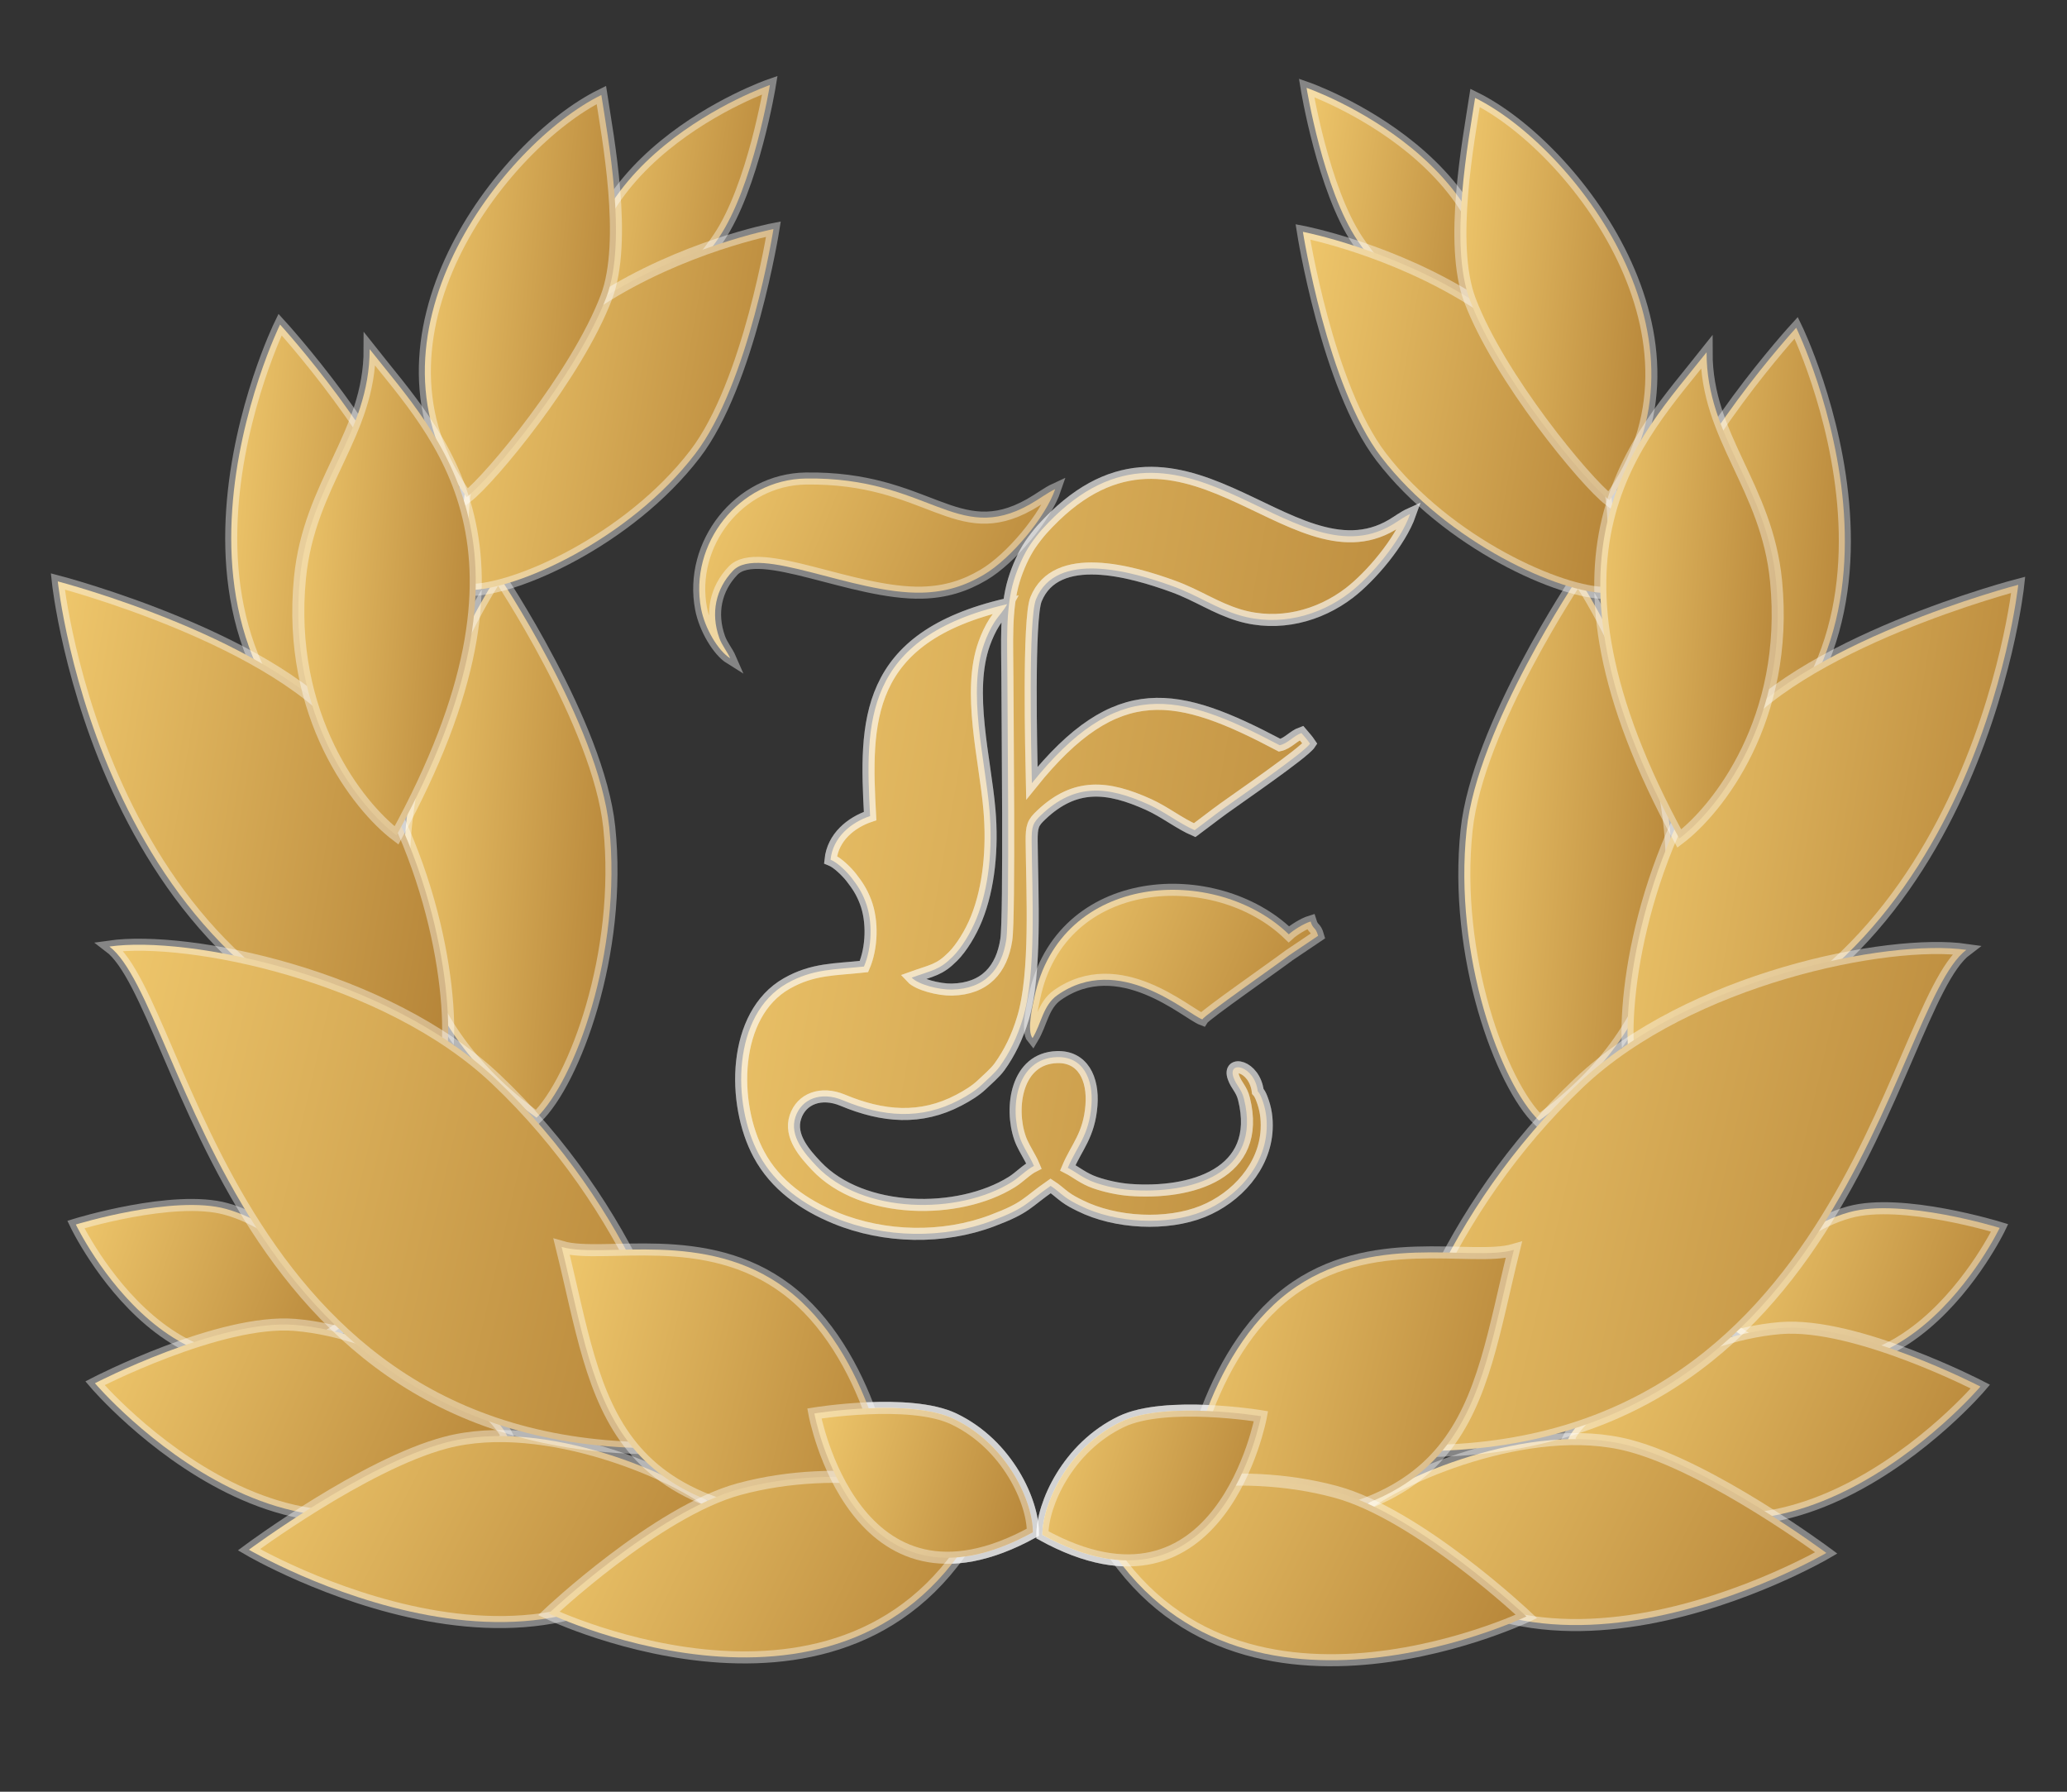<?xml version="1.0" encoding="UTF-8"?> <svg xmlns="http://www.w3.org/2000/svg" width="120" height="104" viewBox="0 0 120 104" fill="none"><rect x="0" y="0" width="120" height="104" fill="#333333" stroke="none"/> <g clip-path="url(#clip0_48_13)"> <path d="M91.611 33.529C91.611 33.529 85.777 42.193 85.144 48.175C84.368 55.506 87.164 62.947 89.349 65.047C105.262 53.657 91.611 33.529 91.611 33.529Z" fill="url(#paint0_linear_48_13)"></path> <path d="M91.611 33.529C91.611 33.529 85.777 42.193 85.144 48.175C84.368 55.506 87.164 62.947 89.349 65.047C105.262 53.657 91.611 33.529 91.611 33.529Z" stroke="white" stroke-opacity="0.4" stroke-width="0.7" stroke-miterlimit="10"></path> <path d="M73.207 82.204C73.207 82.204 67.661 81.291 65.102 82.518C61.966 84.022 60.515 87.342 60.517 89.088C70.891 94.795 73.207 82.204 73.207 82.204Z" fill="url(#paint1_linear_48_13)"></path> <path d="M73.207 82.204C73.207 82.204 67.661 81.291 65.102 82.518C61.966 84.022 60.515 87.342 60.517 89.088C70.891 94.795 73.207 82.204 73.207 82.204Z" stroke="white" stroke-opacity="0.4" stroke-width="0.7" stroke-miterlimit="10"></path> <path d="M73.207 82.204C73.207 82.204 67.661 81.291 65.102 82.518C61.966 84.022 60.515 87.342 60.517 89.088C70.891 94.795 73.207 82.204 73.207 82.204Z" fill="url(#paint2_linear_48_13)"></path> <path d="M73.207 82.204C73.207 82.204 67.661 81.291 65.102 82.518C61.966 84.022 60.515 87.342 60.517 89.088C70.891 94.795 73.207 82.204 73.207 82.204Z" stroke="white" stroke-opacity="0.4" stroke-width="0.7" stroke-miterlimit="10"></path> <path d="M104.279 19.023C104.279 19.023 97.832 26.059 96.405 31.405C94.655 37.959 96.312 44.337 97.952 46.563C113.77 38.5 104.279 19.023 104.279 19.023Z" fill="url(#paint3_linear_48_13)"></path> <path d="M104.279 19.023C104.279 19.023 97.832 26.059 96.405 31.405C94.655 37.959 96.312 44.337 97.952 46.563C113.77 38.5 104.279 19.023 104.279 19.023Z" stroke="white" stroke-opacity="0.4" stroke-width="0.7" stroke-miterlimit="10"></path> <path d="M116.092 71.272C116.092 71.272 110.416 69.52 107.369 70.359C103.635 71.388 100.758 75.194 100.306 76.941C109.885 84.216 116.092 71.272 116.092 71.272Z" fill="url(#paint4_linear_48_13)"></path> <path d="M116.092 71.272C116.092 71.272 110.416 69.52 107.369 70.359C103.635 71.388 100.758 75.194 100.306 76.941C109.885 84.216 116.092 71.272 116.092 71.272Z" stroke="white" stroke-opacity="0.4" stroke-width="0.7" stroke-miterlimit="10"></path> <path d="M114.975 80.483C114.975 80.483 107.739 76.736 103.375 77.087C98.026 77.519 92.115 81.331 91.031 83.538C102.081 95.599 114.975 80.483 114.975 80.483Z" fill="url(#paint5_linear_48_13)"></path> <path d="M114.975 80.483C114.975 80.483 107.739 76.736 103.375 77.087C98.026 77.519 92.115 81.331 91.031 83.538C102.081 95.599 114.975 80.483 114.975 80.483Z" stroke="white" stroke-opacity="0.4" stroke-width="0.7" stroke-miterlimit="10"></path> <path d="M106.029 90.14C106.029 90.14 99.339 85.171 94.615 83.915C88.792 82.367 80.963 85.892 79.113 87.508C87.249 101.125 106.029 90.14 106.029 90.14Z" fill="url(#paint6_linear_48_13)"></path> <path d="M106.029 90.14C106.029 90.14 99.339 85.171 94.615 83.915C88.792 82.367 80.963 85.892 79.113 87.508C87.249 101.125 106.029 90.14 106.029 90.14Z" stroke="white" stroke-opacity="0.4" stroke-width="0.7" stroke-miterlimit="10"></path> <path d="M117.17 33.944C117.17 33.944 104.217 37.307 100.134 43.001C95.13 49.98 94.059 58.586 94.619 61.801C114.59 58.385 117.17 33.944 117.17 33.944Z" fill="url(#paint7_linear_48_13)"></path> <path d="M117.17 33.944C117.17 33.944 104.217 37.307 100.134 43.001C95.13 49.98 94.059 58.586 94.619 61.801C114.59 58.385 117.17 33.944 117.17 33.944Z" stroke="white" stroke-opacity="0.4" stroke-width="0.7" stroke-miterlimit="10"></path> <path d="M114.156 55.135C109.6 54.477 98.073 56.8 91.701 62.822C83.892 70.203 80.442 79.958 80.551 84.176C107.042 85.556 109.712 58.49 114.156 55.135Z" fill="url(#paint8_linear_48_13)"></path> <path d="M114.156 55.135C109.6 54.477 98.073 56.8 91.701 62.822C83.892 70.203 80.442 79.958 80.551 84.176C107.042 85.556 109.712 58.49 114.156 55.135Z" stroke="white" stroke-opacity="0.4" stroke-width="0.7" stroke-miterlimit="10"></path> <path d="M75.853 5.098C75.853 5.098 76.814 11.007 78.824 13.981C81.288 17.626 84.927 19.707 86.588 19.968C88.598 9.515 75.853 5.098 75.853 5.098Z" fill="url(#paint9_linear_48_13)"></path> <path d="M75.853 5.098C75.853 5.098 76.814 11.007 78.824 13.981C81.288 17.626 84.927 19.707 86.588 19.968C88.598 9.515 75.853 5.098 75.853 5.098Z" stroke="white" stroke-opacity="0.4" stroke-width="0.7" stroke-miterlimit="10"></path> <path d="M75.64 13.456C75.64 13.456 77.049 22.431 80.184 26.523C84.029 31.539 90.676 34.473 93.311 34.42C96.71 17.511 75.64 13.456 75.64 13.456Z" fill="url(#paint10_linear_48_13)"></path> <path d="M75.64 13.456C75.64 13.456 77.049 22.431 80.184 26.523C84.029 31.539 90.676 34.473 93.311 34.42C96.71 17.511 75.64 13.456 75.64 13.456Z" stroke="white" stroke-opacity="0.4" stroke-width="0.7" stroke-miterlimit="10"></path> <path d="M85.637 5.683C85.27 8.078 84.101 14.158 85.335 17.418C87.043 21.928 92.053 27.975 93.434 29.031C100.199 19.817 91.33 8.492 85.637 5.683Z" fill="url(#paint11_linear_48_13)"></path> <path d="M85.637 5.683C85.27 8.078 84.101 14.158 85.335 17.418C87.043 21.928 92.053 27.975 93.434 29.031C100.199 19.817 91.33 8.492 85.637 5.683Z" stroke="white" stroke-opacity="0.4" stroke-width="0.7" stroke-miterlimit="10"></path> <path d="M87.888 72.549C85.433 73.263 79.527 71.441 74.81 75.002C70.094 78.562 68.448 86.335 68.831 88.623C85.554 88.963 85.608 81.737 87.888 72.549Z" fill="url(#paint12_linear_48_13)"></path> <path d="M87.888 72.549C85.433 73.263 79.527 71.441 74.81 75.002C70.094 78.562 68.448 86.335 68.831 88.623C85.554 88.963 85.608 81.737 87.888 72.549Z" stroke="white" stroke-opacity="0.4" stroke-width="0.7" stroke-miterlimit="10"></path> <path d="M99.076 20.447C99.066 25.405 102.573 28.215 103.11 33.726C103.892 41.752 99.703 47.001 97.492 48.672C88.336 31.899 95.041 25.558 99.076 20.447Z" fill="url(#paint13_linear_48_13)"></path> <path d="M99.076 20.447C99.066 25.405 102.573 28.215 103.11 33.726C103.892 41.752 99.703 47.001 97.492 48.672C88.336 31.899 95.041 25.558 99.076 20.447Z" stroke="white" stroke-opacity="0.4" stroke-width="0.7" stroke-miterlimit="10"></path> <path d="M88.62 93.826C88.62 93.826 82.339 87.893 77.56 86.597C71.704 85.007 65.298 86.347 63.307 87.875C70.5 102.47 88.62 93.826 88.62 93.826Z" fill="url(#paint14_linear_48_13)"></path> <path d="M88.62 93.826C88.62 93.826 82.339 87.893 77.56 86.597C71.704 85.007 65.298 86.347 63.307 87.875C70.5 102.47 88.62 93.826 88.62 93.826Z" stroke="white" stroke-opacity="0.4" stroke-width="0.7" stroke-miterlimit="10"></path> <path d="M73.207 82.204C73.207 82.204 67.661 81.291 65.102 82.518C61.966 84.022 60.515 87.342 60.517 89.088C70.891 94.795 73.207 82.204 73.207 82.204Z" fill="url(#paint15_linear_48_13)"></path> <path d="M73.207 82.204C73.207 82.204 67.661 81.291 65.102 82.518C61.966 84.022 60.515 87.342 60.517 89.088C70.891 94.795 73.207 82.204 73.207 82.204Z" stroke="white" stroke-opacity="0.4" stroke-width="0.7" stroke-miterlimit="10"></path> <path d="M28.914 33.355C28.914 33.355 34.741 42.023 35.369 48.006C36.138 55.338 33.336 62.776 31.15 64.876C15.247 53.471 28.914 33.355 28.914 33.355Z" fill="url(#paint16_linear_48_13)"></path> <path d="M28.914 33.355C28.914 33.355 34.741 42.023 35.369 48.006C36.138 55.338 33.336 62.776 31.15 64.876C15.247 53.471 28.914 33.355 28.914 33.355Z" stroke="white" stroke-opacity="0.4" stroke-width="0.7" stroke-miterlimit="10"></path> <path d="M47.278 82.044C47.278 82.044 52.824 81.137 55.383 82.365C58.518 83.871 59.966 87.194 59.963 88.94C49.583 94.638 47.278 82.044 47.278 82.044Z" fill="url(#paint17_linear_48_13)"></path> <path d="M47.278 82.044C47.278 82.044 52.824 81.137 55.383 82.365C58.518 83.871 59.966 87.194 59.963 88.94C49.583 94.638 47.278 82.044 47.278 82.044Z" stroke="white" stroke-opacity="0.4" stroke-width="0.7" stroke-miterlimit="10"></path> <path d="M47.278 82.044C47.278 82.044 52.824 81.137 55.383 82.365C58.518 83.871 59.966 87.194 59.963 88.94C49.583 94.638 47.278 82.044 47.278 82.044Z" fill="url(#paint18_linear_48_13)"></path> <path d="M47.278 82.044C47.278 82.044 52.824 81.137 55.383 82.365C58.518 83.871 59.966 87.194 59.963 88.94C49.583 94.638 47.278 82.044 47.278 82.044Z" stroke="white" stroke-opacity="0.4" stroke-width="0.7" stroke-miterlimit="10"></path> <path d="M16.258 18.838C16.258 18.838 22.699 25.879 24.122 31.227C25.866 37.782 24.205 44.158 22.561 46.383C6.751 38.308 16.258 18.838 16.258 18.838Z" fill="url(#paint19_linear_48_13)"></path> <path d="M16.258 18.838C16.258 18.838 22.699 25.879 24.122 31.227C25.866 37.782 24.205 44.158 22.561 46.383C6.751 38.308 16.258 18.838 16.258 18.838Z" stroke="white" stroke-opacity="0.4" stroke-width="0.7" stroke-miterlimit="10"></path> <path d="M4.403 71.076C4.403 71.076 10.08 69.329 13.126 70.172C16.859 71.205 19.733 75.012 20.183 76.759C10.598 84.026 4.403 71.076 4.403 71.076Z" fill="url(#paint20_linear_48_13)"></path> <path d="M4.403 71.076C4.403 71.076 10.08 69.329 13.126 70.172C16.859 71.205 19.733 75.012 20.183 76.759C10.598 84.026 4.403 71.076 4.403 71.076Z" stroke="white" stroke-opacity="0.4" stroke-width="0.7" stroke-miterlimit="10"></path> <path d="M5.511 80.289C5.511 80.289 12.752 76.547 17.114 76.903C22.463 77.338 28.371 81.155 29.453 83.363C18.393 95.416 5.511 80.289 5.511 80.289Z" fill="url(#paint21_linear_48_13)"></path> <path d="M5.511 80.289C5.511 80.289 12.752 76.547 17.114 76.903C22.463 77.338 28.371 81.155 29.453 83.363C18.393 95.416 5.511 80.289 5.511 80.289Z" stroke="white" stroke-opacity="0.4" stroke-width="0.7" stroke-miterlimit="10"></path> <path d="M14.449 89.953C14.449 89.953 21.143 84.989 25.869 83.737C31.693 82.194 39.518 85.727 41.367 87.344C33.221 100.955 14.449 89.953 14.449 89.953Z" fill="url(#paint22_linear_48_13)"></path> <path d="M14.449 89.953C14.449 89.953 21.143 84.989 25.869 83.737C31.693 82.194 39.518 85.727 41.367 87.344C33.221 100.955 14.449 89.953 14.449 89.953Z" stroke="white" stroke-opacity="0.4" stroke-width="0.7" stroke-miterlimit="10"></path> <path d="M3.355 33.747C3.355 33.747 16.305 37.121 20.384 42.818C25.382 49.802 26.446 58.409 25.884 61.624C5.914 58.191 3.355 33.747 3.355 33.747Z" fill="url(#paint23_linear_48_13)"></path> <path d="M3.355 33.747C3.355 33.747 16.305 37.121 20.384 42.818C25.382 49.802 26.446 58.409 25.884 61.624C5.914 58.191 3.355 33.747 3.355 33.747Z" stroke="white" stroke-opacity="0.4" stroke-width="0.7" stroke-miterlimit="10"></path> <path d="M6.352 54.942C10.909 54.289 22.434 56.621 28.8 62.648C36.603 70.037 40.046 79.795 39.932 84.012C13.44 85.367 10.792 58.3 6.352 54.942Z" fill="url(#paint24_linear_48_13)"></path> <path d="M6.352 54.942C10.909 54.289 22.434 56.621 28.8 62.648C36.603 70.037 40.046 79.795 39.932 84.012C13.44 85.367 10.792 58.3 6.352 54.942Z" stroke="white" stroke-opacity="0.4" stroke-width="0.7" stroke-miterlimit="10"></path> <path d="M44.696 4.936C44.696 4.936 43.732 10.845 41.719 13.818C39.252 17.462 35.612 19.538 33.95 19.798C31.948 9.342 44.696 4.936 44.696 4.936Z" fill="url(#paint25_linear_48_13)"></path> <path d="M44.696 4.936C44.696 4.936 43.732 10.845 41.719 13.818C39.252 17.462 35.612 19.538 33.95 19.798C31.948 9.342 44.696 4.936 44.696 4.936Z" stroke="white" stroke-opacity="0.4" stroke-width="0.7" stroke-miterlimit="10"></path> <path d="M44.903 13.296C44.903 13.296 43.487 22.27 40.348 26.359C36.499 31.37 29.849 34.3 27.214 34.244C23.829 17.332 44.903 13.296 44.903 13.296Z" fill="url(#paint26_linear_48_13)"></path> <path d="M44.903 13.296C44.903 13.296 43.487 22.27 40.348 26.359C36.499 31.37 29.849 34.3 27.214 34.244C23.829 17.332 44.903 13.296 44.903 13.296Z" stroke="white" stroke-opacity="0.4" stroke-width="0.7" stroke-miterlimit="10"></path> <path d="M34.911 5.513C35.276 7.907 36.441 13.989 35.204 17.248C33.491 21.756 28.477 27.799 27.095 28.854C20.338 19.636 29.217 8.318 34.911 5.513Z" fill="url(#paint27_linear_48_13)"></path> <path d="M34.911 5.513C35.276 7.907 36.441 13.989 35.204 17.248C33.491 21.756 28.477 27.799 27.095 28.854C20.338 19.636 29.217 8.318 34.911 5.513Z" stroke="white" stroke-opacity="0.4" stroke-width="0.7" stroke-miterlimit="10"></path> <path d="M32.605 72.377C35.059 73.093 40.967 71.276 45.68 74.84C50.393 78.405 52.032 86.178 51.648 88.466C34.925 88.792 34.877 81.569 32.605 72.377Z" fill="url(#paint28_linear_48_13)"></path> <path d="M32.605 72.377C35.059 73.093 40.967 71.276 45.68 74.84C50.393 78.405 52.032 86.178 51.648 88.466C34.925 88.792 34.877 81.569 32.605 72.377Z" stroke="white" stroke-opacity="0.4" stroke-width="0.7" stroke-miterlimit="10"></path> <path d="M21.46 20.265C21.466 25.224 17.957 28.031 17.415 33.54C16.627 41.565 20.811 46.818 23.02 48.49C32.191 31.728 25.491 25.38 21.46 20.265Z" fill="url(#paint29_linear_48_13)"></path> <path d="M21.46 20.265C21.466 25.224 17.957 28.031 17.415 33.54C16.627 41.565 20.811 46.818 23.02 48.49C32.191 31.728 25.491 25.38 21.46 20.265Z" stroke="white" stroke-opacity="0.4" stroke-width="0.7" stroke-miterlimit="10"></path> <path d="M31.855 93.653C31.855 93.653 38.142 87.726 42.92 86.432C48.778 84.848 55.183 86.194 57.172 87.723C49.968 102.313 31.855 93.653 31.855 93.653Z" fill="url(#paint30_linear_48_13)"></path> <path d="M31.855 93.653C31.855 93.653 38.142 87.726 42.92 86.432C48.778 84.848 55.183 86.194 57.172 87.723C49.968 102.313 31.855 93.653 31.855 93.653Z" stroke="white" stroke-opacity="0.4" stroke-width="0.7" stroke-miterlimit="10"></path> <path d="M47.278 82.044C47.278 82.044 52.824 81.137 55.383 82.365C58.518 83.871 59.966 87.194 59.963 88.94C49.583 94.638 47.278 82.044 47.278 82.044Z" fill="url(#paint31_linear_48_13)"></path> <path d="M47.278 82.044C47.278 82.044 52.824 81.137 55.383 82.365C58.518 83.871 59.966 87.194 59.963 88.94C49.583 94.638 47.278 82.044 47.278 82.044Z" stroke="white" stroke-opacity="0.4" stroke-width="0.7" stroke-miterlimit="10"></path> <path fill-rule="evenodd" clip-rule="evenodd" d="M73.022 63.349C72.831 61.835 71.246 61.523 71.613 62.544C71.787 63.029 72.074 63.202 72.218 63.779C73.31 68.146 69.142 69.34 65.568 69.067C64.91 69.016 64.165 68.849 63.575 68.644C62.889 68.404 62.463 68.026 61.991 67.786C62.502 66.574 63.227 65.906 63.364 64.168C63.489 62.599 62.854 61.313 61.365 61.359C59.003 61.43 58.606 64.288 59.217 66.056C59.356 66.456 59.6 66.845 59.807 67.229C59.889 67.378 59.964 67.527 60.026 67.677C59.59 67.894 59.188 68.331 58.748 68.606C55.642 70.546 50.046 70.481 47.402 67.682C46.735 66.975 45.809 65.953 46.178 64.838C46.531 63.769 47.67 63.338 48.926 63.862C51.252 64.834 53.459 65.021 55.669 63.858C56.171 63.595 56.647 63.297 56.983 62.979C57.286 62.692 57.781 62.266 58.029 61.919C58.601 61.12 59.054 60.216 59.395 59.078C60.173 56.48 59.921 51.874 59.893 48.852C59.885 47.947 59.965 47.759 60.455 47.297C62.416 45.441 64.292 45.615 66.689 46.701C67.62 47.122 68.49 47.815 69.357 48.186C69.917 47.776 70.41 47.38 71.022 46.937C71.956 46.261 75.716 43.689 76.053 43.164C75.917 42.958 75.694 42.714 75.554 42.548C75.089 42.714 74.766 43.157 74.292 43.257C68.343 40.115 64.853 39.314 59.906 45.46C59.867 43.661 59.681 35.925 60.148 34.78C61.311 31.928 65.653 33.138 68.131 34.044C69.515 34.549 70.561 35.293 71.942 35.708C74.228 36.392 76.584 35.761 78.344 34.41C79.573 33.466 81.288 31.465 81.865 29.835C81.503 29.998 81.174 30.252 80.813 30.466C74.877 33.983 68.415 21.933 60.492 30.734C60.319 30.926 60.013 31.313 59.812 31.612C59.439 32.166 59.09 32.933 58.86 33.688C58.353 35.348 58.484 37.427 58.484 39.314C58.484 41.279 58.622 53.207 58.421 54.541C58.162 56.259 57.189 57.4 55.258 57.44C54.512 57.455 53.299 57.143 52.929 56.745C54.137 56.31 54.528 56.315 55.319 55.522C55.818 55.024 56.352 54.157 56.69 53.32C57.422 51.506 57.632 49.221 57.444 47.018C57.192 44.062 56.132 40.151 57.141 37.35C57.29 36.934 57.502 36.468 57.731 36.117C58.026 35.664 58.241 35.496 58.469 35.07C50.109 37.001 50.222 41.919 50.514 47.367C49.4 47.742 48.354 48.595 48.217 49.902C48.634 50.068 49.181 50.62 49.439 50.955C49.776 51.39 50.021 51.752 50.247 52.34C50.68 53.469 50.623 55.021 50.157 56.102C48.493 56.286 47.202 56.216 45.675 57.086C42.508 58.89 42.469 64.061 44.061 67.011C45.022 68.793 46.661 69.94 48.505 70.698C51.358 71.871 54.764 71.924 57.595 70.857C59.629 70.091 59.553 69.836 60.995 68.834C61.329 69.047 61.512 69.243 61.836 69.48C62.116 69.685 62.369 69.816 62.703 69.981C64.767 71.009 67.749 71.153 69.823 70.317C71.801 69.519 73.434 67.699 73.536 65.553C73.567 64.895 73.478 64.343 73.252 63.759C73.212 63.653 73.187 63.596 73.137 63.508C73.073 63.394 73.052 63.382 73.022 63.349Z" fill="url(#paint32_linear_48_13)"></path> <path d="M73.022 63.349C72.831 61.835 71.246 61.523 71.613 62.544C71.787 63.029 72.074 63.202 72.218 63.779C73.31 68.146 69.142 69.34 65.568 69.067C64.91 69.016 64.165 68.849 63.575 68.644C62.889 68.404 62.463 68.026 61.991 67.786C62.502 66.574 63.227 65.906 63.364 64.168C63.489 62.599 62.854 61.313 61.365 61.359C59.003 61.43 58.606 64.288 59.217 66.056C59.356 66.456 59.6 66.845 59.807 67.229C59.889 67.378 59.964 67.527 60.026 67.677C59.59 67.894 59.188 68.331 58.748 68.606C55.642 70.546 50.046 70.481 47.402 67.682C46.735 66.975 45.809 65.953 46.178 64.838C46.531 63.769 47.67 63.338 48.926 63.862C51.252 64.834 53.459 65.021 55.669 63.858C56.171 63.595 56.647 63.297 56.983 62.979C57.286 62.692 57.781 62.266 58.029 61.919C58.601 61.12 59.054 60.216 59.395 59.078C60.173 56.48 59.921 51.874 59.893 48.852C59.885 47.947 59.965 47.759 60.455 47.297C62.416 45.441 64.292 45.615 66.689 46.701C67.62 47.122 68.49 47.815 69.357 48.186C69.917 47.776 70.41 47.38 71.022 46.937C71.956 46.261 75.716 43.689 76.053 43.164C75.917 42.958 75.694 42.714 75.554 42.548C75.089 42.714 74.766 43.157 74.292 43.257C68.343 40.115 64.853 39.314 59.906 45.46C59.867 43.661 59.681 35.925 60.148 34.78C61.311 31.928 65.653 33.138 68.131 34.044C69.515 34.549 70.561 35.293 71.942 35.708C74.228 36.392 76.584 35.761 78.344 34.41C79.573 33.466 81.288 31.465 81.865 29.835C81.503 29.998 81.174 30.252 80.813 30.466C74.877 33.983 68.415 21.933 60.492 30.734C60.319 30.926 60.013 31.313 59.812 31.612C59.439 32.166 59.09 32.933 58.86 33.688C58.353 35.348 58.484 37.427 58.484 39.314C58.484 41.279 58.622 53.207 58.421 54.541C58.162 56.259 57.189 57.4 55.258 57.44C54.512 57.455 53.299 57.143 52.929 56.745C54.137 56.31 54.528 56.315 55.319 55.522C55.818 55.024 56.352 54.157 56.69 53.32C57.422 51.506 57.632 49.221 57.444 47.018C57.192 44.062 56.132 40.151 57.141 37.35C57.29 36.934 57.502 36.468 57.731 36.117C58.026 35.664 58.241 35.496 58.469 35.07C50.109 37.001 50.222 41.919 50.514 47.367C49.4 47.742 48.354 48.595 48.217 49.902C48.634 50.068 49.181 50.62 49.439 50.955C49.776 51.39 50.021 51.752 50.247 52.34C50.68 53.469 50.623 55.021 50.157 56.102C48.493 56.286 47.202 56.216 45.675 57.086C42.508 58.89 42.469 64.061 44.061 67.011C45.022 68.793 46.661 69.94 48.505 70.698C51.358 71.871 54.764 71.924 57.595 70.857C59.629 70.091 59.553 69.836 60.995 68.834C61.329 69.047 61.512 69.243 61.836 69.48C62.116 69.685 62.369 69.816 62.703 69.981C64.767 71.009 67.749 71.153 69.823 70.317C71.801 69.519 73.434 67.699 73.536 65.553C73.567 64.895 73.478 64.343 73.252 63.759C73.212 63.653 73.186 63.596 73.137 63.508C73.073 63.394 73.052 63.382 73.022 63.349Z" stroke="white" stroke-opacity="0.4" stroke-width="0.7" stroke-miterlimit="22.926"></path> <path d="M73.022 63.349C72.831 61.835 71.246 61.523 71.613 62.544C71.787 63.029 72.074 63.202 72.218 63.779C73.31 68.146 69.142 69.34 65.568 69.067C64.91 69.016 64.165 68.849 63.575 68.644C62.889 68.404 62.463 68.026 61.991 67.786C62.502 66.574 63.227 65.906 63.364 64.168C63.489 62.599 62.854 61.313 61.365 61.359C59.003 61.43 58.606 64.288 59.217 66.056C59.356 66.456 59.6 66.845 59.807 67.229C59.889 67.378 59.964 67.527 60.026 67.677C59.59 67.894 59.188 68.331 58.748 68.606C55.642 70.546 50.046 70.481 47.402 67.682C46.735 66.975 45.809 65.953 46.178 64.838C46.531 63.769 47.67 63.338 48.926 63.862C51.252 64.834 53.459 65.021 55.669 63.858C56.171 63.595 56.647 63.297 56.983 62.979C57.286 62.692 57.781 62.266 58.029 61.919C58.601 61.12 59.054 60.216 59.395 59.078C60.173 56.48 59.921 51.874 59.893 48.852C59.885 47.947 59.965 47.759 60.455 47.297C62.416 45.441 64.292 45.615 66.689 46.701C67.62 47.122 68.49 47.815 69.357 48.186C69.917 47.776 70.41 47.38 71.022 46.937C71.956 46.261 75.716 43.689 76.053 43.164C75.917 42.958 75.694 42.714 75.554 42.548C75.089 42.714 74.766 43.157 74.292 43.257C68.343 40.115 64.853 39.314 59.906 45.46C59.867 43.661 59.681 35.925 60.148 34.78C61.311 31.928 65.653 33.138 68.131 34.044C69.515 34.549 70.561 35.293 71.942 35.708C74.228 36.392 76.584 35.761 78.344 34.41C79.573 33.466 81.288 31.465 81.865 29.835C81.503 29.998 81.174 30.252 80.813 30.466C74.877 33.983 68.415 21.933 60.492 30.734C60.319 30.926 60.013 31.313 59.812 31.612C59.439 32.166 59.09 32.933 58.86 33.688C58.353 35.348 58.484 37.427 58.484 39.314C58.484 41.279 58.622 53.207 58.421 54.541C58.162 56.259 57.189 57.4 55.258 57.44C54.512 57.455 53.299 57.143 52.929 56.745C54.137 56.31 54.528 56.315 55.319 55.522C55.818 55.024 56.352 54.157 56.69 53.32C57.422 51.506 57.632 49.221 57.444 47.018C57.192 44.062 56.132 40.151 57.141 37.35C57.29 36.934 57.502 36.468 57.731 36.117C58.026 35.664 58.241 35.496 58.469 35.07C50.109 37.001 50.222 41.919 50.514 47.367C49.4 47.742 48.354 48.595 48.217 49.902C48.634 50.068 49.181 50.62 49.439 50.955C49.776 51.39 50.021 51.752 50.247 52.34C50.68 53.469 50.623 55.021 50.157 56.102C48.493 56.286 47.202 56.216 45.675 57.086C42.508 58.89 42.469 64.061 44.061 67.011C45.022 68.793 46.661 69.94 48.505 70.698C51.358 71.871 54.764 71.924 57.595 70.857C59.629 70.091 59.553 69.836 60.995 68.834C61.329 69.047 61.512 69.243 61.836 69.48C62.116 69.685 62.369 69.816 62.703 69.981C64.767 71.009 67.749 71.153 69.823 70.317C71.801 69.519 73.434 67.699 73.536 65.553C73.567 64.895 73.478 64.343 73.252 63.759C73.212 63.653 73.186 63.596 73.137 63.508C73.073 63.394 73.052 63.382 73.022 63.349Z" stroke="white" stroke-opacity="0.4" stroke-width="0.7" stroke-miterlimit="22.926"></path> <path fill-rule="evenodd" clip-rule="evenodd" d="M53.527 34.4C54.91 34.365 56.025 34.004 57.1 33.37C58.706 32.424 60.718 29.986 61.258 28.392C60.829 28.589 60.319 28.978 59.785 29.278C55.518 31.681 53.913 27.675 46.786 27.775C42.897 27.83 39.986 31.578 40.701 35.332C40.92 36.482 41.696 37.78 42.394 38.213C42.229 37.833 41.918 37.473 41.76 37.032C41.244 35.592 41.55 34.171 42.558 33.123C44.036 31.581 49.525 34.499 53.527 34.4Z" fill="url(#paint33_linear_48_13)"></path> <path d="M53.527 34.4C54.91 34.365 56.025 34.004 57.1 33.37C58.706 32.424 60.718 29.986 61.258 28.392C60.829 28.589 60.319 28.978 59.785 29.278C55.518 31.681 53.913 27.675 46.786 27.775C42.897 27.83 39.986 31.578 40.701 35.332C40.92 36.482 41.696 37.78 42.394 38.213C42.229 37.833 41.918 37.473 41.76 37.032C41.244 35.592 41.55 34.171 42.558 33.123C44.036 31.581 49.525 34.499 53.527 34.4Z" stroke="white" stroke-opacity="0.4" stroke-width="0.7" stroke-miterlimit="22.926"></path> <path fill-rule="evenodd" clip-rule="evenodd" d="M60.045 57.916C59.947 58.364 59.604 59.847 59.947 60.255C60.464 59.397 60.551 58.355 61.378 57.769C64.968 55.234 68.889 58.829 69.8 59.171C69.96 58.905 74.001 56.086 74.834 55.456L76.524 54.318C76.366 53.763 76.241 53.983 76.087 53.488C75.684 53.611 75.098 53.98 74.821 54.232C70.6 50.144 61.558 50.577 60.045 57.916Z" fill="url(#paint34_linear_48_13)"></path> <path d="M60.045 57.916C59.947 58.364 59.604 59.847 59.947 60.255C60.464 59.397 60.551 58.355 61.378 57.769C64.968 55.234 68.889 58.829 69.8 59.171C69.96 58.905 74.001 56.086 74.834 55.456L76.524 54.318C76.366 53.763 76.241 53.983 76.087 53.488C75.684 53.611 75.098 53.98 74.821 54.232C70.6 50.144 61.558 50.577 60.045 57.916Z" stroke="white" stroke-opacity="0.4" stroke-width="0.7" stroke-miterlimit="22.926"></path> </g> <defs> <linearGradient id="paint0_linear_48_13" x1="85.012" y1="33.529" x2="99.396" y2="34.634" gradientUnits="userSpaceOnUse"> <stop stop-color="#EFC76C"></stop> <stop offset="1" stop-color="#B58438"></stop> </linearGradient> <linearGradient id="paint1_linear_48_13" x1="60.517" y1="81.877" x2="74.55" y2="85.993" gradientUnits="userSpaceOnUse"> <stop stop-color="#EFC76C"></stop> <stop offset="1" stop-color="#B58438"></stop> </linearGradient> <linearGradient id="paint2_linear_48_13" x1="60.517" y1="81.877" x2="74.55" y2="85.993" gradientUnits="userSpaceOnUse"> <stop stop-color="#EFC76C"></stop> <stop offset="1" stop-color="#B58438"></stop> </linearGradient> <linearGradient id="paint3_linear_48_13" x1="95.657" y1="19.023" x2="109.308" y2="20.163" gradientUnits="userSpaceOnUse"> <stop stop-color="#EFC76C"></stop> <stop offset="1" stop-color="#B58438"></stop> </linearGradient> <linearGradient id="paint4_linear_48_13" x1="100.306" y1="70.132" x2="117.181" y2="76.061" gradientUnits="userSpaceOnUse"> <stop stop-color="#EFC76C"></stop> <stop offset="1" stop-color="#B58438"></stop> </linearGradient> <linearGradient id="paint5_linear_48_13" x1="91.031" y1="77.064" x2="115.267" y2="87.53" gradientUnits="userSpaceOnUse"> <stop stop-color="#EFC76C"></stop> <stop offset="1" stop-color="#B58438"></stop> </linearGradient> <linearGradient id="paint6_linear_48_13" x1="79.113" y1="83.531" x2="104.953" y2="96.476" gradientUnits="userSpaceOnUse"> <stop stop-color="#EFC76C"></stop> <stop offset="1" stop-color="#B58438"></stop> </linearGradient> <linearGradient id="paint7_linear_48_13" x1="94.485" y1="33.944" x2="121.018" y2="38.285" gradientUnits="userSpaceOnUse"> <stop stop-color="#EFC76C"></stop> <stop offset="1" stop-color="#B58438"></stop> </linearGradient> <linearGradient id="paint8_linear_48_13" x1="80.549" y1="55.027" x2="118.86" y2="63.888" gradientUnits="userSpaceOnUse"> <stop stop-color="#EFC76C"></stop> <stop offset="1" stop-color="#B58438"></stop> </linearGradient> <linearGradient id="paint9_linear_48_13" x1="75.853" y1="5.098" x2="88.721" y2="7.002" gradientUnits="userSpaceOnUse"> <stop stop-color="#EFC76C"></stop> <stop offset="1" stop-color="#B58438"></stop> </linearGradient> <linearGradient id="paint10_linear_48_13" x1="75.64" y1="13.456" x2="96.679" y2="17.095" gradientUnits="userSpaceOnUse"> <stop stop-color="#EFC76C"></stop> <stop offset="1" stop-color="#B58438"></stop> </linearGradient> <linearGradient id="paint11_linear_48_13" x1="84.783" y1="5.683" x2="97.98" y2="6.942" gradientUnits="userSpaceOnUse"> <stop stop-color="#EFC76C"></stop> <stop offset="1" stop-color="#B58438"></stop> </linearGradient> <linearGradient id="paint12_linear_48_13" x1="68.777" y1="72.549" x2="90.491" y2="77.733" gradientUnits="userSpaceOnUse"> <stop stop-color="#EFC76C"></stop> <stop offset="1" stop-color="#B58438"></stop> </linearGradient> <linearGradient id="paint13_linear_48_13" x1="92.904" y1="20.447" x2="105.21" y2="21.349" gradientUnits="userSpaceOnUse"> <stop stop-color="#EFC76C"></stop> <stop offset="1" stop-color="#B58438"></stop> </linearGradient> <linearGradient id="paint14_linear_48_13" x1="63.307" y1="85.881" x2="87.917" y2="97.818" gradientUnits="userSpaceOnUse"> <stop stop-color="#EFC76C"></stop> <stop offset="1" stop-color="#B58438"></stop> </linearGradient> <linearGradient id="paint15_linear_48_13" x1="60.517" y1="81.877" x2="74.55" y2="85.993" gradientUnits="userSpaceOnUse"> <stop stop-color="#EFC76C"></stop> <stop offset="1" stop-color="#B58438"></stop> </linearGradient> <linearGradient id="paint16_linear_48_13" x1="23.452" y1="33.355" x2="37.835" y2="34.459" gradientUnits="userSpaceOnUse"> <stop stop-color="#EFC76C"></stop> <stop offset="1" stop-color="#B58438"></stop> </linearGradient> <linearGradient id="paint17_linear_48_13" x1="47.278" y1="81.722" x2="61.307" y2="85.833" gradientUnits="userSpaceOnUse"> <stop stop-color="#EFC76C"></stop> <stop offset="1" stop-color="#B58438"></stop> </linearGradient> <linearGradient id="paint18_linear_48_13" x1="47.278" y1="81.722" x2="61.307" y2="85.833" gradientUnits="userSpaceOnUse"> <stop stop-color="#EFC76C"></stop> <stop offset="1" stop-color="#B58438"></stop> </linearGradient> <linearGradient id="paint19_linear_48_13" x1="13.424" y1="18.838" x2="27.068" y2="19.977" gradientUnits="userSpaceOnUse"> <stop stop-color="#EFC76C"></stop> <stop offset="1" stop-color="#B58438"></stop> </linearGradient> <linearGradient id="paint20_linear_48_13" x1="4.403" y1="69.942" x2="21.274" y2="75.866" gradientUnits="userSpaceOnUse"> <stop stop-color="#EFC76C"></stop> <stop offset="1" stop-color="#B58438"></stop> </linearGradient> <linearGradient id="paint21_linear_48_13" x1="5.511" y1="76.879" x2="29.748" y2="87.341" gradientUnits="userSpaceOnUse"> <stop stop-color="#EFC76C"></stop> <stop offset="1" stop-color="#B58438"></stop> </linearGradient> <linearGradient id="paint22_linear_48_13" x1="14.449" y1="83.356" x2="40.29" y2="96.303" gradientUnits="userSpaceOnUse"> <stop stop-color="#EFC76C"></stop> <stop offset="1" stop-color="#B58438"></stop> </linearGradient> <linearGradient id="paint23_linear_48_13" x1="3.355" y1="33.747" x2="29.866" y2="38.078" gradientUnits="userSpaceOnUse"> <stop stop-color="#EFC76C"></stop> <stop offset="1" stop-color="#B58438"></stop> </linearGradient> <linearGradient id="paint24_linear_48_13" x1="6.352" y1="54.836" x2="44.642" y2="63.677" gradientUnits="userSpaceOnUse"> <stop stop-color="#EFC76C"></stop> <stop offset="1" stop-color="#B58438"></stop> </linearGradient> <linearGradient id="paint25_linear_48_13" x1="33.736" y1="4.936" x2="46.616" y2="6.845" gradientUnits="userSpaceOnUse"> <stop stop-color="#EFC76C"></stop> <stop offset="1" stop-color="#B58438"></stop> </linearGradient> <linearGradient id="paint26_linear_48_13" x1="26.846" y1="13.296" x2="47.9" y2="16.943" gradientUnits="userSpaceOnUse"> <stop stop-color="#EFC76C"></stop> <stop offset="1" stop-color="#B58438"></stop> </linearGradient> <linearGradient id="paint27_linear_48_13" x1="24.664" y1="5.513" x2="37.868" y2="6.774" gradientUnits="userSpaceOnUse"> <stop stop-color="#EFC76C"></stop> <stop offset="1" stop-color="#B58438"></stop> </linearGradient> <linearGradient id="paint28_linear_48_13" x1="32.605" y1="72.377" x2="54.307" y2="77.55" gradientUnits="userSpaceOnUse"> <stop stop-color="#EFC76C"></stop> <stop offset="1" stop-color="#B58438"></stop> </linearGradient> <linearGradient id="paint29_linear_48_13" x1="17.317" y1="20.265" x2="29.625" y2="21.168" gradientUnits="userSpaceOnUse"> <stop stop-color="#EFC76C"></stop> <stop offset="1" stop-color="#B58438"></stop> </linearGradient> <linearGradient id="paint30_linear_48_13" x1="31.855" y1="85.721" x2="56.464" y2="97.665" gradientUnits="userSpaceOnUse"> <stop stop-color="#EFC76C"></stop> <stop offset="1" stop-color="#B58438"></stop> </linearGradient> <linearGradient id="paint31_linear_48_13" x1="47.278" y1="81.722" x2="61.307" y2="85.833" gradientUnits="userSpaceOnUse"> <stop stop-color="#EFC76C"></stop> <stop offset="1" stop-color="#B58438"></stop> </linearGradient> <linearGradient id="paint32_linear_48_13" x1="43.028" y1="27.446" x2="88.257" y2="35.437" gradientUnits="userSpaceOnUse"> <stop stop-color="#EFC76C"></stop> <stop offset="1" stop-color="#B58438"></stop> </linearGradient> <linearGradient id="paint33_linear_48_13" x1="40.593" y1="27.773" x2="62.02" y2="36.297" gradientUnits="userSpaceOnUse"> <stop stop-color="#EFC76C"></stop> <stop offset="1" stop-color="#B58438"></stop> </linearGradient> <linearGradient id="paint34_linear_48_13" x1="59.798" y1="51.648" x2="77.227" y2="58.454" gradientUnits="userSpaceOnUse"> <stop stop-color="#EFC76C"></stop> <stop offset="1" stop-color="#B58438"></stop> </linearGradient> <clipPath id="clip0_48_13"> <rect width="120" height="104" fill="white"></rect> </clipPath> </defs> </svg> 